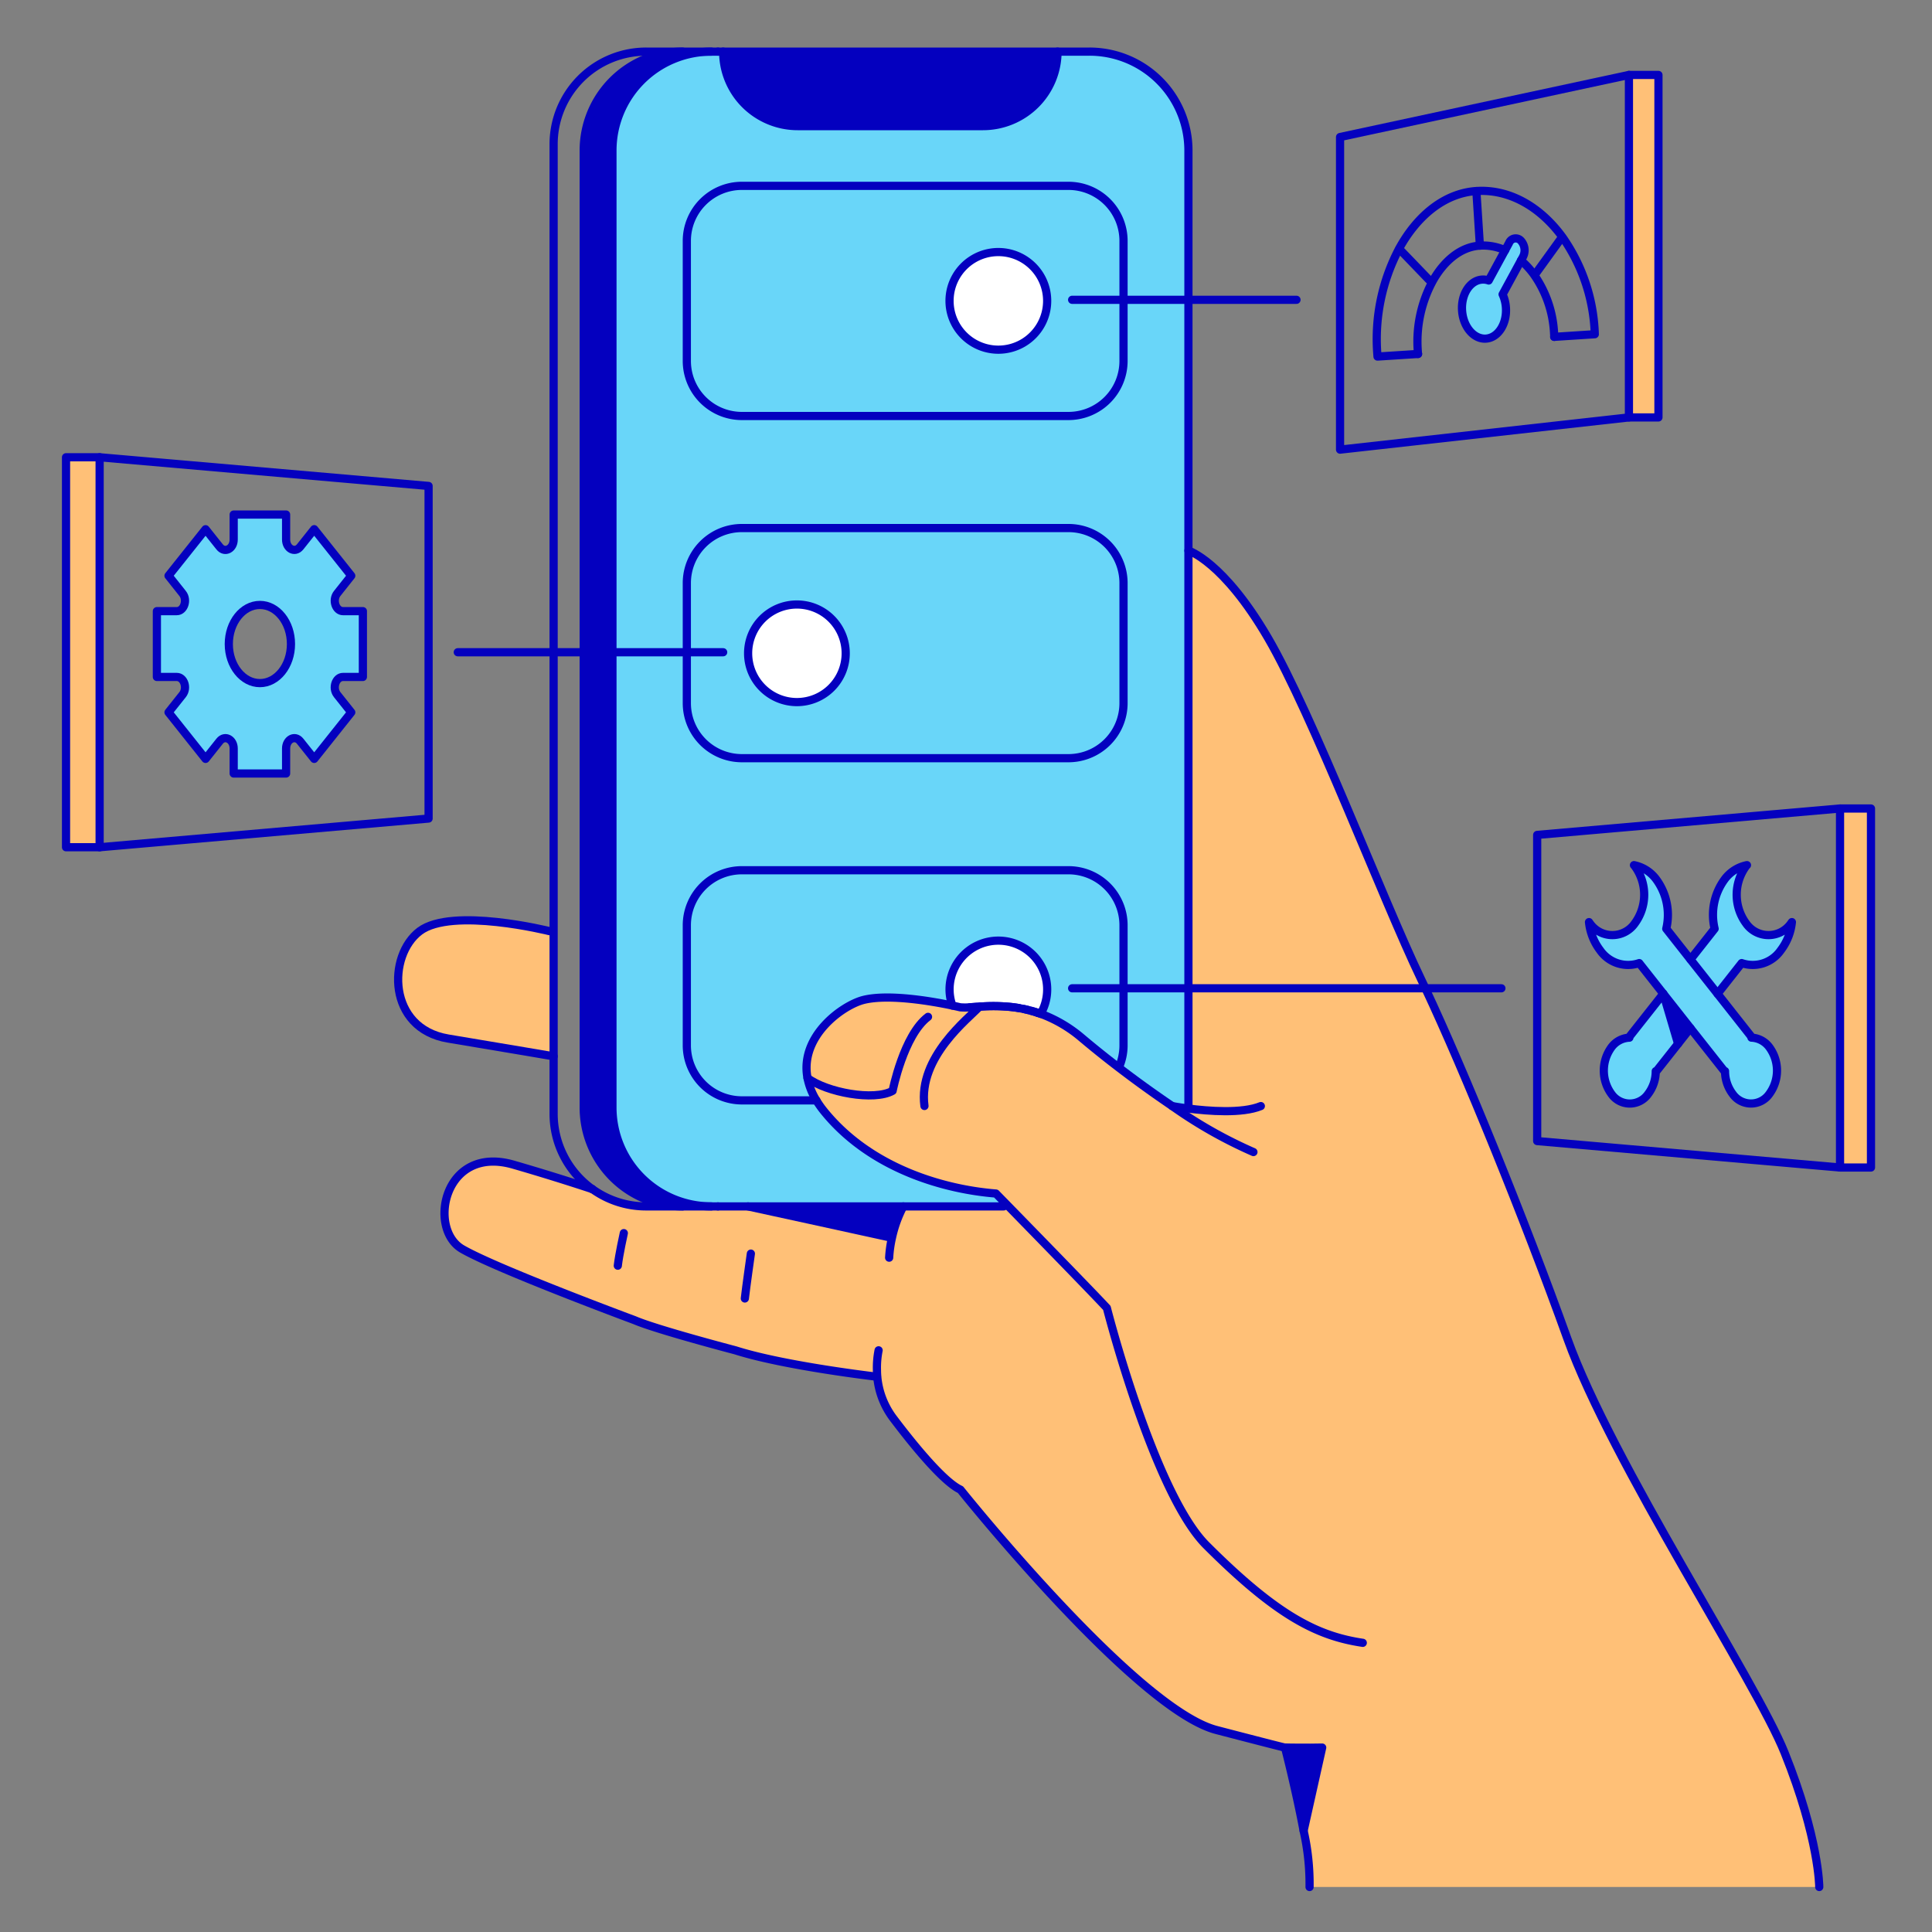 <svg xmlns="http://www.w3.org/2000/svg" viewBox="0 0 400 400" id="Beta-Testing--Streamline-Free-Illustrations" height="400" width="400" stroke-width="1"><rect x="0" y="0" width="400" height="400" fill="#808080" stroke="none"/><desc>Beta Testing Streamline Illustration: https://streamlinehq.com</desc><g transform="scale(2)"><defs></defs><path d="M190.48 83.696h3.203v37.163h-3.203Z" fill="#ffc077"></path><path d="m104.117 124.6-1.022-1.043c-5.112-.4-12.88-2.452-17.8-8.527a10.194 10.194 0 0 1-.789-1.116 6.993 6.993 0 0 1-.916-2.312c-.836-4.383 3.695-7.573 5.829-8.095 2.685-.649 7.305.195 9.167.59.51.11.815.182.815.182a6.508 6.508 0 0 0 1 0q.343-.02.738-.051c.085 0 .17-.008.259-.017.051 0 .1 0 .153-.008a18.46 18.46 0 0 1 3.041.038c.289.03.59.072.9.123a12.853 12.853 0 0 1 1.255.285c.217.059.433.123.649.195a.134.134 0 0 0 .03.009c.1.033.2.067.3.106l0-.005a14.093 14.093 0 0 1 4.259 2.5c1.175.993 2.469 2.028 3.814 3.059a117.33 117.33 0 0 0 5.54 3.992s.671.128 1.672.255l.013-.106v-12.346h24.529c4 8.5 10.267 23.923 14.709 36.294 4.62 12.863 19.468 35.33 22.48 42.839 3.585 8.926 3.585 13.9 3.585 13.9H135.57a24.989 24.989 0 0 0-.619-5.834l1.922-8.6c-1.493.038-3.844 0-3.844 0l0 .008c-.271-.059-1.616-.394-7.1-1.824-8.366-2.181-26.507-24.882-26.507-24.882-1.832-.857-5.044-4.861-6.945-7.377a8.417 8.417 0 0 1-1.667-4.315h-.03s-9.532-1.1-14.653-2.732c0 0-8.158-2.138-10.432-3.118 0 0-14.254-5.29-17.856-7.373s-1.9-10.814 5.311-8.727a229.127 229.127 0 0 1 8.163 2.529 9.522 9.522 0 0 0 5.575 1.79h10.549s12.294 2.677 14.606 3.19l.3.017a12.793 12.793 0 0 1 1.166-3.207h10.394Z" fill="#ffc077"></path><path d="M185.406 95.579c.03-.042.059-.084.089-.123a5.757 5.757 0 0 1-1.158 2.923A3.531 3.531 0 0 1 180.3 99.7l-2.5 3.173-2.8-3.555 2.5-3.173a6.207 6.207 0 0 1 1.039-5.121 3.813 3.813 0 0 1 2.308-1.464.749.749 0 0 0-.1.111 5.007 5.007 0 0 0 0 5.909 2.835 2.835 0 0 0 4.659-.001Z" fill="#69d6f9"></path><path d="M183.166 108.417a4.08 4.08 0 0 1 0 4.823 2.316 2.316 0 0 1-3.806 0 3.925 3.925 0 0 1-.784-2.358l-.034.046-3.551-4.5-2.8-3.555-2.5-3.173a3.534 3.534 0 0 1-4.043-1.32 5.779 5.779 0 0 1-1.154-2.923c.029.039.055.081.089.123a2.831 2.831 0 0 0 4.658 0 5 5 0 0 0 0-5.909 1.393 1.393 0 0 0-.093-.111 3.8 3.8 0 0 1 2.3 1.464 6.206 6.206 0 0 1 1.044 5.121l2.5 3.173 2.8 3.555 3.547 4.5-.034.047a2.429 2.429 0 0 1 1.861.997Z" fill="#69d6f9"></path><path d="m172.187 102.872 2.804 3.555-1.277 1.621-1.527-5.176z" fill="#0400bf"></path><path d="m172.187 102.872 1.527 5.176-2.274 2.88-.038-.046a3.911 3.911 0 0 1-.785 2.359 2.317 2.317 0 0 1-3.806 0 4.1 4.1 0 0 1 0-4.824 2.444 2.444 0 0 1 1.863-1l-.038-.047Z" fill="#69d6f9"></path><path d="M168.627 7.758h3.055v35.454h-3.055Z" fill="#ffc077"></path><path d="M157.448 24.922a1.483 1.483 0 0 1 .213 1.659l-.208.382-1.9 3.508a3.973 3.973 0 0 1 .344 1.383c.11 1.689-.819 3.123-2.071 3.2s-2.358-1.221-2.469-2.91.819-3.122 2.071-3.2a1.7 1.7 0 0 1 .683.093l1.7-3.13.415-.768a.733.733 0 0 1 1.222-.217Z" fill="#69d6f9"></path><path d="M147.555 102.308h-24.529V57s3.61 1.107 8.226 9.023 11.878 27.054 15.837 35.3c.152.315.311.641.466.985Z" fill="#ffc077"></path><path d="m133.08 180.924-.051-.017s2.351.038 3.844 0l-1.922 8.6c-.747-4.017-1.867-8.395-1.918-8.595a.334.334 0 0 0 .047.012Z" fill="#0400bf"></path><path d="M123.026 102.308v12.337l-.013.106c-1-.127-1.672-.255-1.672-.255a116.816 116.816 0 0 1-5.54-3.992l.059-.076a5.652 5.652 0 0 0 .45-2.215v-5.9Z" fill="#69d6f9"></path><path d="M116.31 31.036v-6.1a5.7 5.7 0 0 0-5.7-5.7H76.8a5.7 5.7 0 0 0-5.7 5.7v12.429a5.7 5.7 0 0 0 5.7 5.7h33.807a5.7 5.7 0 0 0 5.7-5.7ZM63.4 67.52V15.581A10.238 10.238 0 0 1 73.636 5.344h1.226a7.712 7.712 0 0 0 7.712 7.712h19.185a7.72 7.72 0 0 0 7.716-7.712h3.31a10.238 10.238 0 0 1 10.241 10.237v86.727h-6.716v-6.521a5.7 5.7 0 0 0-5.7-5.7H76.8a5.7 5.7 0 0 0-5.7 5.7v12.426a5.7 5.7 0 0 0 5.7 5.7h7.709a10.194 10.194 0 0 0 .789 1.116c4.917 6.075 12.685 8.124 17.8 8.527l1.022 1.043-.212.289H73.636A10.242 10.242 0 0 1 63.4 114.645V67.52Zm7.708 0v5.269a5.7 5.7 0 0 0 5.7 5.7h33.807a5.7 5.7 0 0 0 5.7-5.7V60.363a5.7 5.7 0 0 0-5.7-5.7H76.8a5.7 5.7 0 0 0-5.7 5.7Z" fill="#69d6f9"></path><path d="M116.31 102.308v5.9a5.652 5.652 0 0 1-.45 2.215l-.059.076a103.813 103.813 0 0 1-3.814-3.059 14.093 14.093 0 0 0-4.259-2.5 5.053 5.053 0 1 0-9.431-2.524 4.985 4.985 0 0 0 .292 1.676c-1.862-.395-6.482-1.239-9.167-.59-2.134.522-6.665 3.712-5.829 8.095a6.993 6.993 0 0 0 .916 2.312H76.8a5.7 5.7 0 0 1-5.7-5.7V95.787a5.7 5.7 0 0 1 5.7-5.7h33.807a5.7 5.7 0 0 1 5.7 5.7v6.521Z" fill="#69d6f9"></path><path d="M71.1 67.52v-7.157a5.7 5.7 0 0 1 5.7-5.7h33.807a5.7 5.7 0 0 1 5.7 5.7v12.426a5.7 5.7 0 0 1-5.7 5.7H76.8a5.7 5.7 0 0 1-5.7-5.7Zm16.444.11a5.051 5.051 0 1 0-5.053 5.053 5.054 5.054 0 0 0 5.056-5.053Z" fill="#69d6f9"></path><path d="M116.31 31.036v6.329a5.7 5.7 0 0 1-5.7 5.7H76.8a5.7 5.7 0 0 1-5.7-5.7V24.939a5.7 5.7 0 0 1 5.7-5.7h33.807a5.7 5.7 0 0 1 5.7 5.7Zm-7.908.11a5.053 5.053 0 1 0-5.053 5.053 5.055 5.055 0 0 0 5.051-5.053Z" fill="#69d6f9"></path><path d="M74.862 5.344h34.613a7.72 7.72 0 0 1-7.716 7.712H82.574a7.712 7.712 0 0 1-7.712-7.712Z" fill="#0400bf"></path><path d="M108.4 102.418a5.086 5.086 0 0 1-.674 2.524l-.306-.1a.134.134 0 0 1-.03-.009 7.507 7.507 0 0 0-.649-.195 9.347 9.347 0 0 0-.318-.085c-.144-.038-.284-.068-.424-.1l-.513-.1c-.306-.055-.6-.093-.9-.123a18.023 18.023 0 0 0-3.041-.038c-.051 0-.1.008-.153.008a4.75 4.75 0 0 1-.259.017q-.4.025-.738.051a6.508 6.508 0 0 1-1 0s-.3-.072-.815-.182a4.985 4.985 0 0 1-.292-1.676 5.053 5.053 0 1 1 10.105 0Z" fill="#ffffff"></path><path d="M98.296 31.146a5.053 5.053 0 1 0 10.106 0 5.053 5.053 0 1 0-10.106 0" fill="#ffffff"></path><path d="M77.437 124.886h16.074a12.793 12.793 0 0 0-1.166 3.207l-.3-.017c-2.314-.513-14.608-3.19-14.608-3.19Z" fill="#0400bf"></path><path d="M82.494 62.578a5.053 5.053 0 1 1-5.049 5.052 5.054 5.054 0 0 1 5.049-5.052Z" fill="#ffffff"></path><path d="M70.666 5.344h2.97A10.238 10.238 0 0 0 63.4 15.581V67.52h-2.97V15.581A10.238 10.238 0 0 1 70.666 5.344Z" fill="#0400bf"></path><path d="M73.636 124.886h-2.97a10.242 10.242 0 0 1-10.241-10.241V67.52H63.4v47.125a10.242 10.242 0 0 0 10.236 10.241Z" fill="#0400bf"></path><path d="M57.311 96.39v12.96s-4.629-.793-10.924-1.841-6.3-8.6-2.936-11.119 13.427 0 13.427 0Z" fill="#ffc077"></path><path d="M37.567 63.265v6.813h-2.058c-.759 0-1.141 1.154-.6 1.833l1.455 1.829-3.835 4.819-1.457-1.829c-.539-.678-1.455-.2-1.455.756v2.587h-5.426v-2.587c0-.955-.917-1.434-1.456-.756l-1.455 1.829-3.835-4.819 1.455-1.829c.539-.679.157-1.833-.6-1.833h-2.06v-6.813h2.06c.759 0 1.141-1.158.6-1.833L17.445 59.6l3.835-4.819 1.455 1.828c.539.675 1.456.2 1.456-.759v-2.584h5.426v2.588c0 .958.916 1.434 1.455.759l1.455-1.828 3.835 4.815-1.455 1.828c-.539.675-.157 1.833.6 1.833Zm-7.446 3.407c0-2.236-1.442-4.048-3.215-4.048s-3.22 1.812-3.22 4.048 1.442 4.043 3.22 4.043 3.215-1.815 3.215-4.043Z" fill="#69d6f9"></path><path d="M6.835 47.335h3.479v40.371H6.835Z" fill="#ffc077"></path><path d="m10.314 47.335 34.053 2.97 0 34.431-34.053 2.97" fill="none" stroke="#0400bf" stroke-linecap="round" stroke-linejoin="round" stroke-width=".848"></path><path d="M6.835 47.335h3.479v40.371H6.835Z" fill="none" stroke="#0400bf" stroke-linecap="round" stroke-linejoin="round" stroke-width=".848"></path><path d="m168.627 7.758-29.904 6.427 0 32.361 29.904-3.335" fill="none" stroke="#0400bf" stroke-linecap="round" stroke-linejoin="round" stroke-width=".848"></path><path d="M168.627 7.758h3.055v35.454h-3.055Z" fill="none" stroke="#0400bf" stroke-linecap="round" stroke-linejoin="round" stroke-width=".848"></path><path d="m190.48 83.696-31.352 2.733 0 31.694 31.352 2.737" fill="none" stroke="#0400bf" stroke-linecap="round" stroke-linejoin="round" stroke-width=".848"></path><path d="M190.48 83.696h3.203v37.163h-3.203Z" fill="none" stroke="#0400bf" stroke-linecap="round" stroke-linejoin="round" stroke-width=".848"></path><path d="M109.475 5.344h3.31a10.238 10.238 0 0 1 10.241 10.237v99.064" fill="none" stroke="#0400bf" stroke-linecap="round" stroke-linejoin="round" stroke-width=".848"></path><path d="m74.319 5.344.543 0" fill="none" stroke="#0400bf" stroke-linecap="round" stroke-linejoin="round" stroke-width=".848"></path><path d="M70.666 124.886a10.242 10.242 0 0 1-10.241-10.241V15.581A10.238 10.238 0 0 1 70.666 5.344" fill="none" stroke="#0400bf" stroke-linecap="round" stroke-linejoin="round" stroke-width=".848"></path><path d="m103.905 124.886-10.394 0-16.074 0-3.118 0" fill="none" stroke="#0400bf" stroke-linecap="round" stroke-linejoin="round" stroke-width=".848"></path><path d="M73.636 124.886A10.242 10.242 0 0 1 63.4 114.645V15.581A10.238 10.238 0 0 1 73.636 5.344" fill="none" stroke="#0400bf" stroke-linecap="round" stroke-linejoin="round" stroke-width=".848"></path><path d="M61.316 123.1a9.576 9.576 0 0 1-4.005-7.8V14.927A9.581 9.581 0 0 1 66.9 5.344h7.424" fill="none" stroke="#0400bf" stroke-linecap="round" stroke-linejoin="round" stroke-width=".848"></path><path d="M74.319 124.886H66.9a9.522 9.522 0 0 1-5.575-1.79" fill="none" stroke="#0400bf" stroke-linecap="round" stroke-linejoin="round" stroke-width=".848"></path><path d="M109.475 5.344a7.72 7.72 0 0 1-7.716 7.712H82.574a7.712 7.712 0 0 1-7.712-7.712Z" fill="none" stroke="#0400bf" stroke-linecap="round" stroke-linejoin="round" stroke-width=".848"></path><path d="M110.608 43.063H76.8a5.7 5.7 0 0 1-5.7-5.7V24.939a5.7 5.7 0 0 1 5.7-5.7h33.807a5.7 5.7 0 0 1 5.7 5.7v12.426a5.7 5.7 0 0 1-5.699 5.698Z" fill="none" stroke="#0400bf" stroke-linecap="round" stroke-linejoin="round" stroke-width=".848"></path><path d="M110.608 78.487H76.8a5.7 5.7 0 0 1-5.7-5.7V60.363a5.7 5.7 0 0 1 5.7-5.7h33.807a5.7 5.7 0 0 1 5.7 5.7v12.426a5.7 5.7 0 0 1-5.699 5.698Z" fill="none" stroke="#0400bf" stroke-linecap="round" stroke-linejoin="round" stroke-width=".848"></path><path d="M84.513 113.911H76.8a5.7 5.7 0 0 1-5.7-5.7V95.787a5.7 5.7 0 0 1 5.7-5.7h33.807a5.7 5.7 0 0 1 5.7 5.7v12.426a5.652 5.652 0 0 1-.45 2.215" fill="none" stroke="#0400bf" stroke-linecap="round" stroke-linejoin="round" stroke-width=".848"></path><path d="m47.388 67.52 9.923 0 3.114 0 2.97 0 7.708 0 3.759 0" fill="none" stroke="#0400bf" stroke-linecap="round" stroke-linejoin="round" stroke-width=".848"></path><path d="M98.589 104.094c-1.862-.395-6.482-1.239-9.167-.59-2.134.522-6.665 3.712-5.829 8.095a6.993 6.993 0 0 0 .916 2.312 10.194 10.194 0 0 0 .789 1.116c4.917 6.075 12.685 8.124 17.8 8.527l1.022 1.043c2.486 2.55 8.786 9 10.462 10.8 0 0 4.887 19.158 10.292 24.563 7.314 7.318 11.5 9.405 16.2 10.105" fill="none" stroke="#0400bf" stroke-linecap="round" stroke-linejoin="round" stroke-width=".848"></path><path d="M101.139 104.221q-.4.025-.738.051" fill="none" stroke="#0400bf" stroke-linecap="round" stroke-linejoin="round" stroke-width=".848"></path><path d="M105.488 104.357c-.306-.055-.6-.093-.9-.123a18.023 18.023 0 0 0-3.041-.038" fill="none" stroke="#0400bf" stroke-linecap="round" stroke-linejoin="round" stroke-width=".848"></path><path d="M106.425 104.552c-.144-.038-.284-.068-.424-.1" fill="none" stroke="#0400bf" stroke-linecap="round" stroke-linejoin="round" stroke-width=".848"></path><path d="M107.392 104.832a7.507 7.507 0 0 0-.649-.195" fill="none" stroke="#0400bf" stroke-linecap="round" stroke-linejoin="round" stroke-width=".848"></path><path d="M129.754 119.26a47.135 47.135 0 0 1-8.413-4.764 116.816 116.816 0 0 1-5.54-3.992 103.813 103.813 0 0 1-3.814-3.059 14.093 14.093 0 0 0-4.259-2.5l-.306-.1" fill="none" stroke="#0400bf" stroke-linecap="round" stroke-linejoin="round" stroke-width=".848"></path><path d="M121.341 114.5s.671.128 1.672.255c2.07.267 5.566.547 7.509-.255" fill="none" stroke="#0400bf" stroke-linecap="round" stroke-linejoin="round" stroke-width=".848"></path><path d="M101.4 104.2c-1.095 1.2-6.381 5.218-5.7 10.292" fill="none" stroke="#0400bf" stroke-linecap="round" stroke-linejoin="round" stroke-width=".848"></path><path d="M83.593 111.6c1.994 1.493 6.893 2.4 8.811 1.323 0 0 1.129-5.748 3.665-7.661" fill="none" stroke="#0400bf" stroke-linecap="round" stroke-linejoin="round" stroke-width=".848"></path><path d="M188.329 195.344s0-4.977-3.585-13.9c-3.012-7.509-17.86-29.977-22.48-42.839-4.442-12.371-10.712-27.8-14.709-36.294-.157-.344-.314-.67-.466-.989-3.959-8.247-11.217-27.38-15.837-35.3S123.026 57 123.026 57" fill="none" stroke="#0400bf" stroke-linecap="round" stroke-linejoin="round" stroke-width=".848"></path><path d="m133.08 180.924-.051-.017 0 .008c.051.2 1.171 4.578 1.918 8.595a24.989 24.989 0 0 1 .619 5.834" fill="none" stroke="#0400bf" stroke-linecap="round" stroke-linejoin="round" stroke-width=".848"></path><path d="M90.953 139.785a9.159 9.159 0 0 0-.17 2.083c0 .217.013.433.03.649a8.417 8.417 0 0 0 1.667 4.315c1.9 2.516 5.113 6.52 6.945 7.377 0 0 18.141 22.7 26.507 24.882 5.485 1.43 6.83 1.765 7.1 1.824a.334.334 0 0 0 .047.009.035.035 0 0 0 .017 0" fill="none" stroke="#0400bf" stroke-linecap="round" stroke-linejoin="round" stroke-width=".848"></path><path d="M90.783 142.517s-9.532-1.1-14.653-2.732c0 0-8.158-2.138-10.432-3.118 0 0-14.254-5.29-17.856-7.373s-1.9-10.814 5.311-8.727a229.127 229.127 0 0 1 8.163 2.529h0" fill="none" stroke="#0400bf" stroke-linecap="round" stroke-linejoin="round" stroke-width=".848"></path><path d="M64.578 127.652s-.5 2.248-.623 3.373" fill="none" stroke="#0400bf" stroke-linecap="round" stroke-linejoin="round" stroke-width=".848"></path><path d="M77.73 129.773s-.5 3.521-.624 4.646" fill="none" stroke="#0400bf" stroke-linecap="round" stroke-linejoin="round" stroke-width=".848"></path><path d="M133.029 180.907s2.351.038 3.844 0l-1.922 8.6" fill="none" stroke="#0400bf" stroke-linecap="round" stroke-linejoin="round" stroke-width=".848"></path><path d="M56.878 96.39s-10.071-2.52-13.427 0-3.36 10.071 2.936 11.119 10.924 1.841 10.924 1.841" fill="none" stroke="#0400bf" stroke-linecap="round" stroke-linejoin="round" stroke-width=".848"></path><path d="M93.511 124.886a12.793 12.793 0 0 0-1.166 3.207 12.442 12.442 0 0 0-.3 2.1" fill="none" stroke="#0400bf" stroke-linecap="round" stroke-linejoin="round" stroke-width=".848"></path><path d="M77.437 124.886s12.294 2.677 14.606 3.19" fill="none" stroke="#0400bf" stroke-linecap="round" stroke-linejoin="round" stroke-width=".848"></path><path d="M87.547 67.63a5.051 5.051 0 1 1-5.053-5.052 5.052 5.052 0 0 1 5.053 5.052Z" fill="none" stroke="#0400bf" stroke-linecap="round" stroke-linejoin="round" stroke-width=".848"></path><path d="m134.213 31.036-11.187 0-6.716 0-5.324 0" fill="none" stroke="#0400bf" stroke-linecap="round" stroke-linejoin="round" stroke-width=".848"></path><path d="M98.296 31.146a5.053 5.053 0 1 0 10.106 0 5.053 5.053 0 1 0-10.106 0" fill="none" stroke="#0400bf" stroke-linecap="round" stroke-linejoin="round" stroke-width=".848"></path><path d="m155.425 102.308-7.87 0-24.529 0-6.716 0-5.324 0" fill="none" stroke="#0400bf" stroke-linecap="round" stroke-linejoin="round" stroke-width=".848"></path><path d="M98.589 104.094c.51.11.815.182.815.182a6.508 6.508 0 0 0 1 0q.343-.02.738-.051c.085 0 .17-.008.259-.017.051 0 .1 0 .153-.008a18.46 18.46 0 0 1 3.041.038c.289.03.59.072.9.123a12.853 12.853 0 0 1 1.255.285c.217.059.433.123.649.195a.134.134 0 0 0 .03.009c.1.033.2.067.3.106l0-.005a5.053 5.053 0 1 0-9.431-2.524 4.985 4.985 0 0 0 .291 1.667Z" fill="none" stroke="#0400bf" stroke-linecap="round" stroke-linejoin="round" stroke-width=".848"></path><path d="M37.567 63.265h-2.058c-.759 0-1.141-1.158-.6-1.833l1.453-1.832-3.835-4.819-1.455 1.828c-.539.675-1.455.2-1.455-.759v-2.584h-5.426v2.588c0 .958-.917 1.434-1.456.759l-1.455-1.828-3.835 4.815 1.455 1.832c.539.675.157 1.833-.6 1.833h-2.06v6.813h2.06c.759 0 1.141 1.154.6 1.833l-1.455 1.829 3.835 4.819 1.455-1.829c.539-.678 1.456-.2 1.456.756v2.587h5.426v-2.587c0-.955.916-1.434 1.455-.756l1.455 1.829 3.835-4.819-1.455-1.829c-.539-.679-.157-1.833.6-1.833h2.058v-6.813Z" fill="none" stroke="#0400bf" stroke-linecap="round" stroke-linejoin="round" stroke-width=".848"></path><path d="M30.121 66.672c0 2.231-1.442 4.043-3.215 4.043s-3.22-1.812-3.22-4.043 1.442-4.048 3.22-4.048 3.215 1.812 3.215 4.048Z" fill="none" stroke="#0400bf" stroke-linecap="round" stroke-linejoin="round" stroke-width=".848"></path><path d="M155.807 25.907a5.509 5.509 0 0 0-2.609-.48c-1.96.127-3.662 1.532-4.828 3.564a13.209 13.209 0 0 0-1.608 7.25c.008.131.017.267.03.4" fill="none" stroke="#0400bf" stroke-linecap="round" stroke-linejoin="round" stroke-width=".848"></path><path d="M160.893 34.871c0-.132-.008-.263-.017-.4a11.574 11.574 0 0 0-2.091-6.058 8.408 8.408 0 0 0-1.332-1.451" fill="none" stroke="#0400bf" stroke-linecap="round" stroke-linejoin="round" stroke-width=".848"></path><path d="m160.893 34.871 4.2-.272c-.008-.131-.008-.263-.017-.4a18.516 18.516 0 0 0-3.313-9.63c-2.278-3.139-5.49-5.019-8.926-4.794-3.305.217-6.152 2.567-8.01 5.978a20.08 20.08 0 0 0-2.257 10.759c.009.135.021.267.03.4l4.2-.271" fill="none" stroke="#0400bf" stroke-linecap="round" stroke-linejoin="round" stroke-width=".848"></path><path d="m157.453 26.963.208-.382a1.483 1.483 0 0 0-.213-1.659.733.733 0 0 0-1.226.217l-.415.768-1.7 3.13a1.7 1.7 0 0 0-.683-.093c-1.252.081-2.181 1.515-2.071 3.2s1.218 2.991 2.469 2.91 2.181-1.514 2.071-3.2a3.973 3.973 0 0 0-.344-1.383Z" fill="none" stroke="#0400bf" stroke-linecap="round" stroke-linejoin="round" stroke-width=".848"></path><path d="m152.833 19.776.365 5.651" fill="none" stroke="#0400bf" stroke-linecap="round" stroke-linejoin="round" stroke-width=".848"></path><path d="m144.853 25.771 3.071 3.19" fill="none" stroke="#0400bf" stroke-linecap="round" stroke-linejoin="round" stroke-width=".848"></path><path d="m161.606 24.68-2.571 3.56" fill="none" stroke="#0400bf" stroke-linecap="round" stroke-linejoin="round" stroke-width=".848"></path><path d="m177.8 102.872 2.5-3.173a3.531 3.531 0 0 0 4.039-1.32 5.757 5.757 0 0 0 1.158-2.923c-.03.039-.059.081-.089.123a2.836 2.836 0 0 1-4.663 0 5.011 5.011 0 0 1 0-5.909.817.817 0 0 1 .1-.111 3.813 3.813 0 0 0-2.308 1.464 6.207 6.207 0 0 0-1.039 5.121l-2.5 3.173" fill="none" stroke="#0400bf" stroke-linecap="round" stroke-linejoin="round" stroke-width=".848"></path><path d="m172.187 102.872-3.551 4.5.038.047a2.444 2.444 0 0 0-1.863 1 4.1 4.1 0 0 0 0 4.823 2.316 2.316 0 0 0 3.806 0 3.906 3.906 0 0 0 .785-2.358l.038.046 2.274-2.88 1.277-1.621" fill="none" stroke="#0400bf" stroke-linecap="round" stroke-linejoin="round" stroke-width=".848"></path><path d="m174.991 99.317-2.5-3.173a6.206 6.206 0 0 0-1.044-5.121 3.8 3.8 0 0 0-2.3-1.464 1.393 1.393 0 0 1 .093.111 5 5 0 0 1 0 5.909 2.831 2.831 0 0 1-4.658 0c-.034-.042-.06-.084-.089-.123a5.779 5.779 0 0 0 1.154 2.923 3.534 3.534 0 0 0 4.043 1.32l2.5 3.173 2.8 3.555 3.551 4.5.034-.046a3.925 3.925 0 0 0 .784 2.358 2.316 2.316 0 0 0 3.806 0 4.08 4.08 0 0 0 0-4.823 2.429 2.429 0 0 0-1.858-1l.034-.047-3.547-4.5Z" fill="none" stroke="#0400bf" stroke-linecap="round" stroke-linejoin="round" stroke-width=".848"></path><path d="m172.187 102.872 1.527 5.176" fill="none" stroke="#0400bf" stroke-linecap="round" stroke-linejoin="round" stroke-width=".848"></path></g></svg>